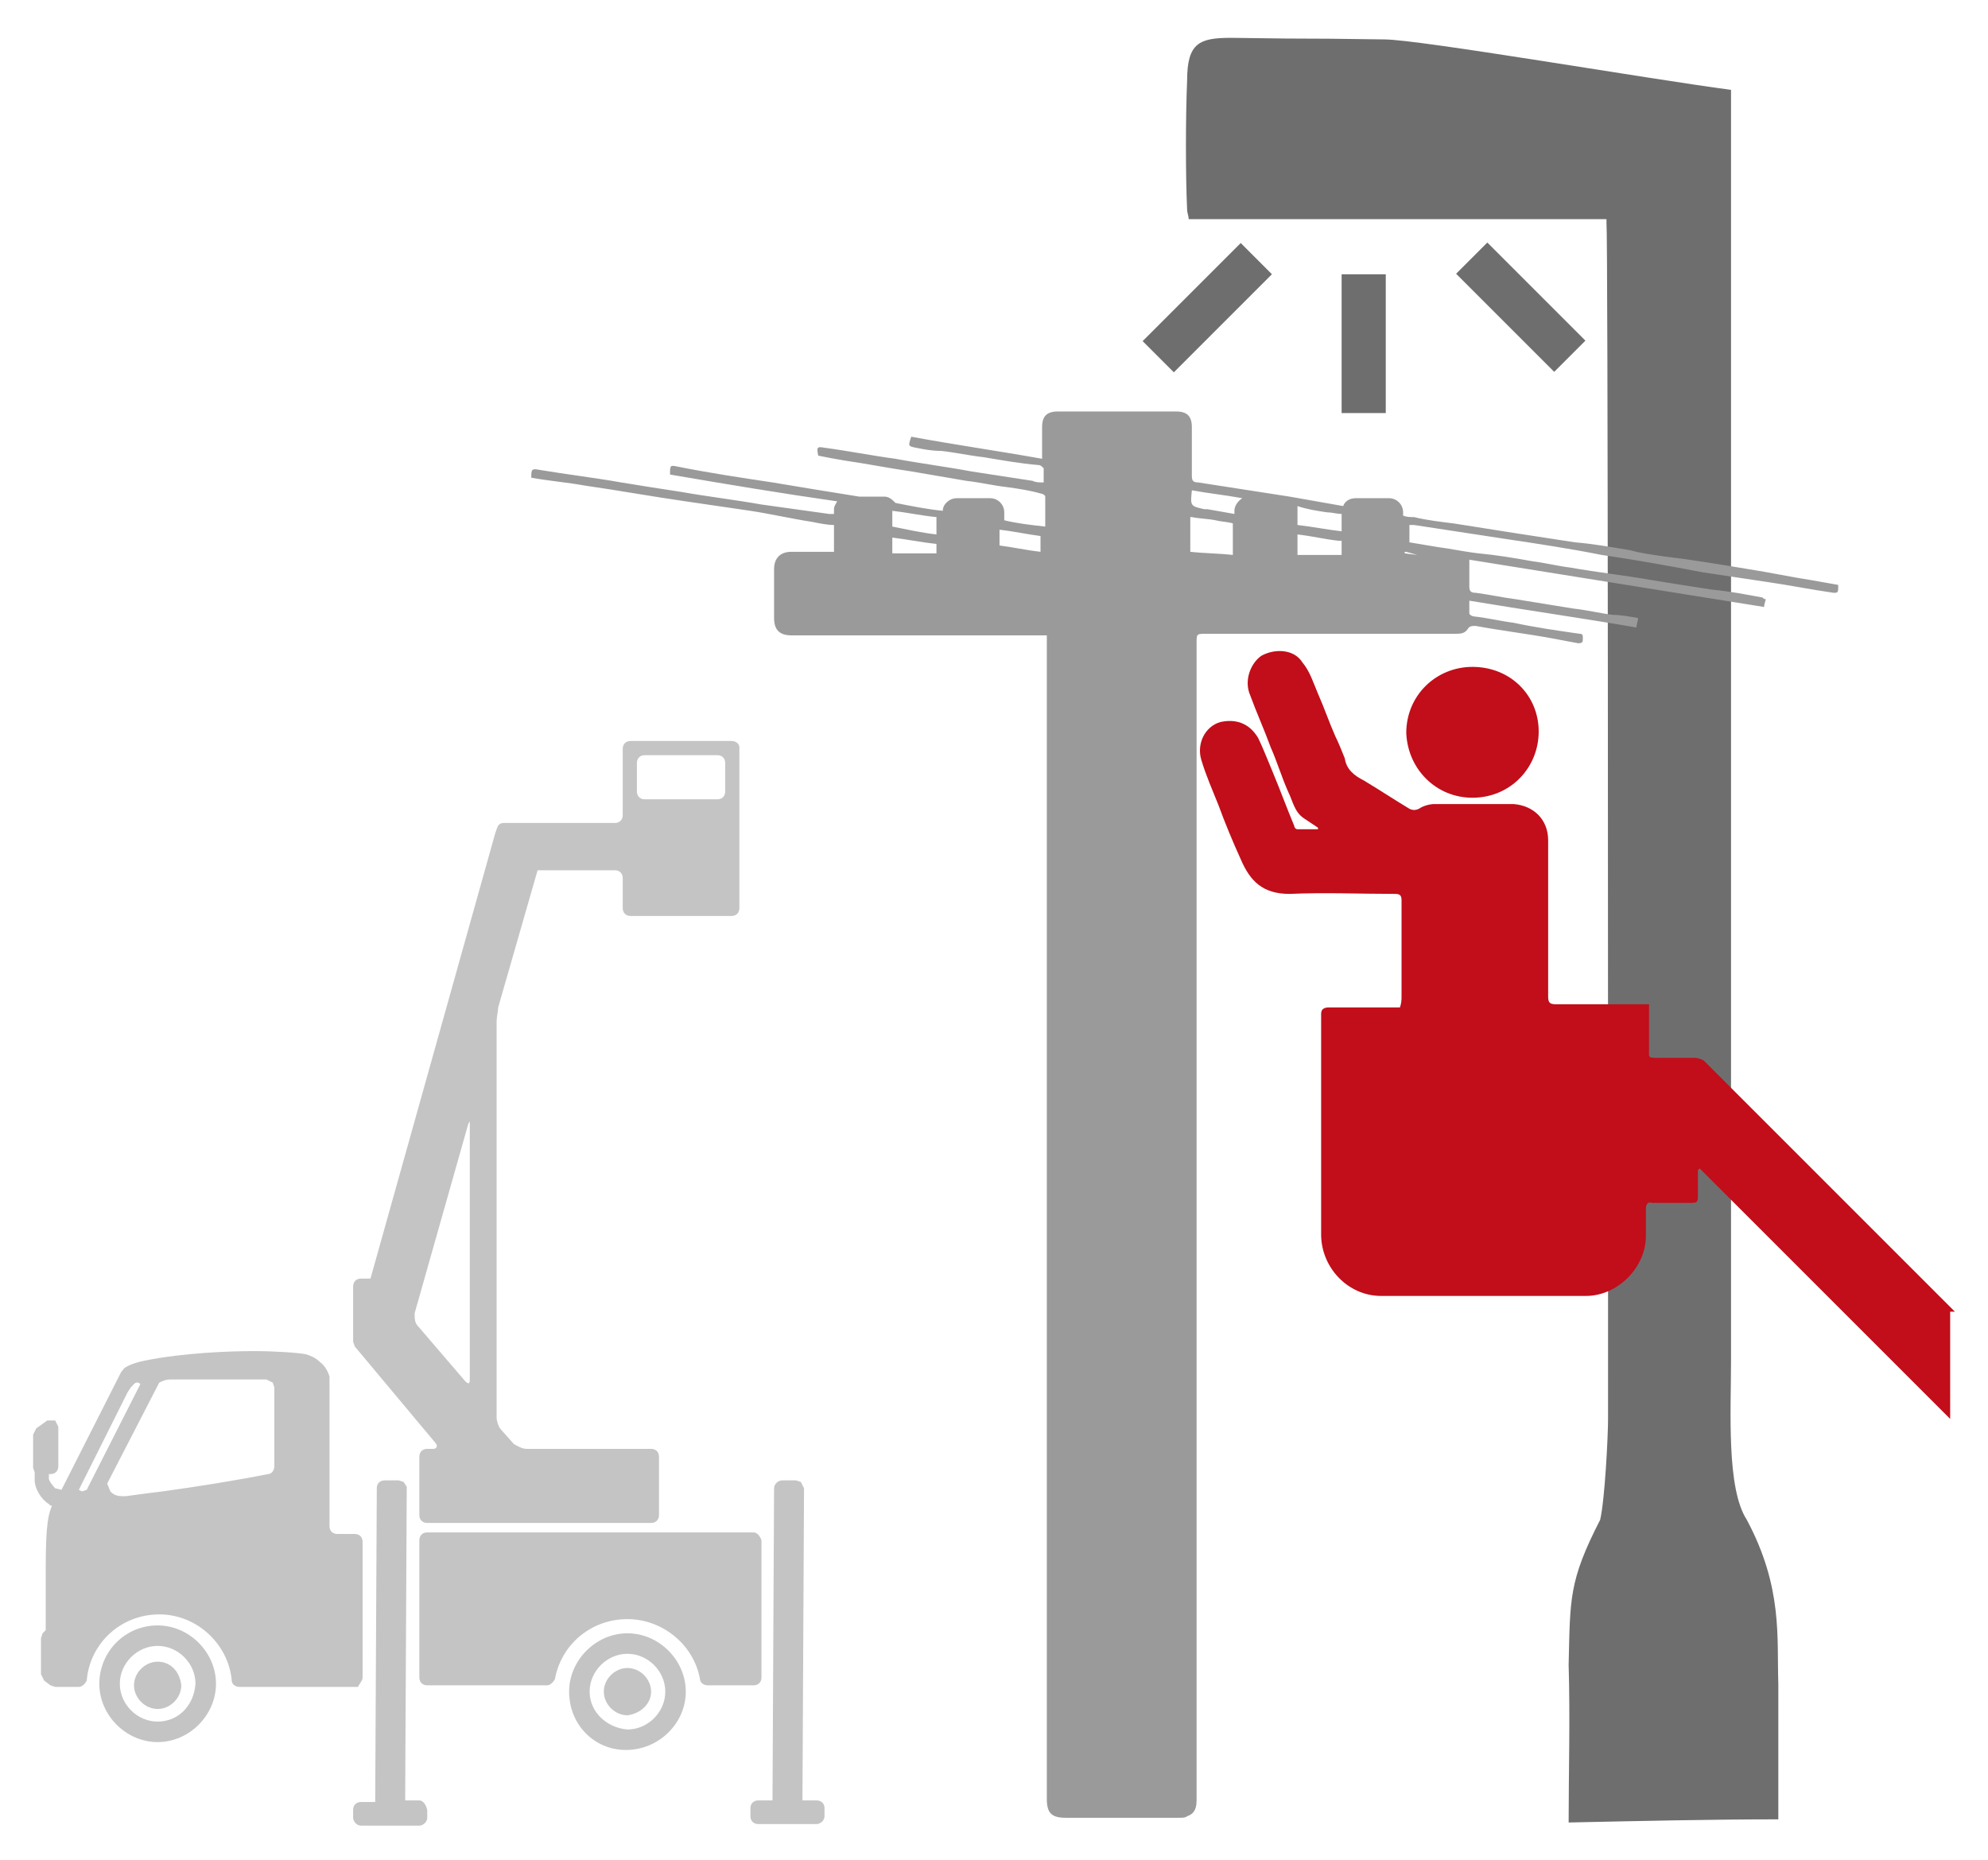 <?xml version="1.0" encoding="utf-8"?>
<!-- Generator: Adobe Illustrator 26.3.1, SVG Export Plug-In . SVG Version: 6.00 Build 0)  -->
<svg version="1.1" id="Livello_1" xmlns="http://www.w3.org/2000/svg" xmlns:xlink="http://www.w3.org/1999/xlink" x="0px" y="0px"
	 viewBox="0 0 126.1 118" style="enable-background:new 0 0 126.1 118;" xml:space="preserve">
<style type="text/css">
	.st0{fill:#6F6E6E;}
	.st1{fill:#C4C4C4;}
	.st2{fill:#C10E1A;}
	.st3{fill:#9A9A9A;}
</style>
<g>
	<rect x="85.1" y="17.4" class="st0" width="2.8" height="8.8"/>
	<rect x="95.1" y="15.1" transform="matrix(0.707 -0.707 0.707 0.707 14.451 73.924)" class="st0" width="2.8" height="8.8"/>
	<rect x="72.2" y="18.1" transform="matrix(0.707 -0.707 0.707 0.707 8.636 59.885)" class="st0" width="8.8" height="2.8"/>
	<path class="st1" d="M37.4,107.3c0-1.3,1.1-2.4,2.4-2.4c1.3,0,2.4,1.1,2.4,2.4c0,1.3-1.1,2.4-2.4,2.4
		C38.5,109.6,37.4,108.6,37.4,107.3 M43.5,107.3c0-2-1.7-3.7-3.7-3.7c-2,0-3.7,1.7-3.7,3.7c0,2.1,1.6,3.7,3.6,3.7
		C41.8,111,43.5,109.3,43.5,107.3"/>
	<path class="st1" d="M41.3,107.3c0-0.8-0.7-1.5-1.5-1.5c-0.8,0-1.5,0.7-1.5,1.5c0,0.8,0.7,1.5,1.5,1.5
		C40.6,108.7,41.3,108.1,41.3,107.3"/>
	<path class="st1" d="M47.8,97.2H27.1c-0.3,0-0.5,0.2-0.5,0.5v8.7c0,0.3,0.2,0.5,0.5,0.5h1.3l0.1,0h6.2c0.2,0,0.4-0.2,0.5-0.4
		c0.4-2.2,2.3-3.8,4.6-3.8c2.2,0,4.2,1.6,4.6,3.8c0,0.2,0.2,0.4,0.5,0.4h1.5l0.1,0h1.3c0.3,0,0.5-0.2,0.5-0.5v-8.7
		C48.2,97.4,48,97.2,47.8,97.2"/>
	<path class="st1" d="M50.8,94l-0.3-0.1h-0.9c-0.2,0-0.5,0.2-0.5,0.5L49,114.2h-0.9c-0.3,0-0.5,0.2-0.5,0.5v0.5
		c0,0.3,0.2,0.5,0.5,0.5h3.7c0.2,0,0.5-0.2,0.5-0.5v-0.5c0-0.3-0.2-0.5-0.5-0.5h-0.9L51,94.4L50.8,94z"/>
	<path class="st1" d="M46,50.2c0,0.3-0.2,0.5-0.5,0.5h-4.6c-0.3,0-0.5-0.2-0.5-0.5v-1.8c0-0.3,0.2-0.5,0.5-0.5h4.6
		c0.3,0,0.5,0.2,0.5,0.5V50.2z M29.8,87.5c0,0.3-0.1,0.3-0.3,0.1l-3-3.5c-0.2-0.2-0.2-0.5-0.2-0.8l3.4-12c0.1-0.2,0.1-0.2,0.1,0
		V87.5z M46.4,47H40c-0.3,0-0.5,0.2-0.5,0.5v3.7v0.5c0,0.3-0.2,0.5-0.5,0.5h-0.8H32c-0.3,0-0.4,0.1-0.5,0.4l-0.1,0.3l-7.9,28.2h-0.6
		c-0.3,0-0.5,0.2-0.5,0.5v3.5l0.1,0.3l5.1,6.1c0.2,0.2,0.1,0.4-0.1,0.4h-0.4c-0.3,0-0.5,0.2-0.5,0.5v3.7c0,0.3,0.2,0.5,0.5,0.5h14.2
		c0.3,0,0.5-0.2,0.5-0.5v-3.7c0-0.3-0.2-0.5-0.5-0.5h-7.9c-0.3,0-0.6-0.2-0.8-0.3l-0.8-0.9c-0.2-0.2-0.3-0.6-0.3-0.8V64.8
		c0-0.3,0.1-0.7,0.1-0.9l2.5-8.7h4.9c0.3,0,0.5,0.2,0.5,0.5v1.9c0,0.3,0.2,0.5,0.5,0.5h6.4c0.3,0,0.5-0.2,0.5-0.5v-3.7v-2.8v-3.7
		C46.9,47.2,46.7,47,46.4,47"/>
	<path class="st1" d="M10,109.2c-1.3,0-2.4-1.1-2.4-2.4c0-1.3,1.1-2.4,2.4-2.4c1.3,0,2.4,1.1,2.4,2.4
		C12.3,108.2,11.3,109.2,10,109.2 M10,103.1c-2.1,0-3.7,1.7-3.7,3.7c0,2,1.7,3.7,3.7,3.7c2,0,3.7-1.7,3.7-3.7
		C13.7,104.8,12,103.1,10,103.1"/>
	<path class="st1" d="M10,105.4c-0.8,0-1.5,0.7-1.5,1.5c0,0.8,0.7,1.5,1.5,1.5c0.8,0,1.5-0.7,1.5-1.5C11.4,106,10.8,105.4,10,105.4"
		/>
	<path class="st1" d="M17,93.5c-2,0.4-4.5,0.8-6.7,1.1c-0.8,0.1-1.6,0.2-2.3,0.3l-0.3,0c-0.4,0-0.6-0.2-0.7-0.3l-0.2-0.5l3.3-6.4
		c0.2-0.1,0.4-0.2,0.7-0.2h6.1l0.4,0.2l0.1,0.3c0,0.2,0,3.1,0,5C17.4,93.3,17.2,93.5,17,93.5 M5.5,94.5l-0.3,0.1l0,0L5,94.5l3.1-6.2
		L8.3,88l0.1-0.1c0.3-0.4,0.5-0.1,0.5-0.1L5.5,94.5z M23,106.4v-8.6c0-0.3-0.2-0.5-0.5-0.5h-1.1c-0.3,0-0.5-0.2-0.5-0.5v-9.3l0-0.2
		c-0.1-0.3-0.3-0.7-0.6-0.9c-0.3-0.3-0.6-0.4-0.9-0.5v0c-0.5-0.1-2-0.2-3.3-0.2c-1.5,0-4.4,0.1-6.9,0.6c-1,0.2-1.4,0.5-1.4,0.6
		l-0.1,0.1l0,0l0,0l-3.8,7.5l-0.4-0.1c-0.2-0.2-0.4-0.5-0.4-0.6v-0.3h0.1c0.3,0,0.5-0.2,0.5-0.5v-2.5l-0.2-0.4l-0.5,0l-0.7,0.5
		l-0.2,0.4v2.1l0.1,0.3v0.5c0,0.5,0.4,1.2,0.9,1.5l0.1,0.1l0.1,0c-0.2,0.5-0.4,1-0.4,3.9v4l-0.2,0.2l-0.1,0.3v2.3l0.2,0.4l0.4,0.3
		l0.3,0.1h1.5c0.2,0,0.4-0.2,0.5-0.4c0.2-2.4,2.2-4.2,4.6-4.2c2.4,0,4.4,1.9,4.6,4.2c0,0.2,0.2,0.4,0.5,0.4h5.5h0l0.1,0h0.4l0,0h0.1
		h0h1.4C22.8,106.8,23,106.6,23,106.4"/>
	<path class="st1" d="M26.6,114.2h-0.9l0.1-19.9L25.6,94l-0.3-0.1h-0.9c-0.3,0-0.5,0.2-0.5,0.5l-0.1,19.9h-0.9
		c-0.3,0-0.5,0.2-0.5,0.5v0.5c0,0.2,0.2,0.5,0.5,0.5h3.7c0.2,0,0.5-0.2,0.5-0.5v-0.5C27,114.4,26.8,114.2,26.6,114.2"/>
	<path class="st0" d="M112.8,115.4v-8.6c-0.1-2.9,0.3-6.1-2-10.4c-1.3-2-1-6.9-1-10.1c0-25.9,0-79.9,0-80.6C104.5,5,90,2.5,87.8,2.5
		c-6.9-0.1-2.8,0-9.7-0.1c-2,0-2.8,0.3-2.8,2.7c-0.1,2.3-0.1,6.1,0,8.2c0,0.2,0.1,0.4,0.1,0.6h26.5v0.2h0C102,15,102,64.6,102,90
		c0,1.1-0.2,5.1-0.5,6.4c-2,3.9-1.9,5-2,9.2c0.1,3.4,0,6.8,0,10C104.2,115.5,108.6,115.4,112.8,115.4"/>
	<path class="st2" d="M124,83.2c-5.3-5.3-10.6-10.6-15.9-15.9c-0.1-0.1-0.4-0.2-0.6-0.2c-0.8,0-1.5,0-2.3,0c-0.7,0-0.6,0-0.6-0.6
		c0-0.9,0-1.8,0-2.8c-0.2,0-0.3,0-0.5,0c-1.8,0-3.6,0-5.4,0c-0.4,0-0.5-0.1-0.5-0.5c0-3.3,0-6.6,0-9.9c0-1.3-0.9-2.2-2.2-2.3
		c-1.7,0-3.3,0-5,0c-0.3,0-0.7,0.1-1,0.3c-0.2,0.1-0.4,0.1-0.6,0c-1-0.6-1.9-1.2-2.9-1.8c-0.6-0.3-1.1-0.7-1.2-1.4
		c-0.2-0.5-0.4-1-0.6-1.4c-0.4-0.9-0.7-1.8-1.1-2.7c-0.3-0.7-0.5-1.4-1-2c-0.5-0.8-1.7-0.9-2.6-0.4c-0.7,0.5-1.1,1.6-0.7,2.5
		c0.4,1.1,0.9,2.2,1.3,3.3c0.4,0.9,0.7,1.9,1.1,2.8c0.3,0.6,0.4,1.3,1,1.7c0.3,0.2,0.6,0.4,0.9,0.6c0,0,0,0.1,0,0.1
		c-0.4,0-0.8,0-1.3,0c-0.1,0-0.2-0.1-0.2-0.2c-0.5-1.2-0.9-2.3-1.4-3.5c-0.3-0.7-0.6-1.5-0.9-2.1c-0.6-1-1.5-1.2-2.4-1
		c-1,0.3-1.5,1.4-1.2,2.4c0.3,1,0.7,1.9,1.1,2.9c0.4,1.1,0.9,2.3,1.4,3.4c0.6,1.4,1.4,2.2,3.1,2.2c2.2-0.1,4.5,0,6.7,0
		c0.3,0,0.4,0.1,0.4,0.4c0,2,0,4,0,6.1c0,0.2,0,0.4-0.1,0.7h-0.5c-1.3,0-2.7,0-4,0c-0.3,0-0.5,0.1-0.5,0.4c0,4.7,0,9.3,0,14
		c0,2.1,1.7,3.9,3.8,3.9c4.3,0,8.7,0,13,0c2,0,3.8-1.8,3.8-3.8c0-0.6,0-1.1,0-1.7c0-0.3,0.1-0.5,0.4-0.4c0.8,0,1.5,0,2.3,0
		c0.6,0,0.6,0,0.6-0.6c0-0.2,0-0.4,0-0.6c0-0.3,0-0.6,0-0.9c0,0,0.1,0,0.1-0.1c5.3,5.3,10.6,10.6,15.9,15.9V83.2z"/>
	<path class="st2" d="M93.4,50.6c-2.3,0-4.1-1.8-4.2-4.1c0-2.4,1.9-4.2,4.2-4.2c2.4,0,4.2,1.8,4.2,4.1
		C97.6,48.7,95.8,50.6,93.4,50.6"/>
	<path class="st3" d="M84.2,32.5c0.3,0,0.6,0.1,0.9,0.1v1.1c-0.9-0.1-1.9-0.3-2.8-0.4v-0.9c0-0.1,0-0.2,0-0.3
		C82.9,32.3,83.5,32.4,84.2,32.5 M82.3,35.1C82.3,35.1,82.3,35.1,82.3,35.1l0-1.2c0.9,0.1,1.7,0.3,2.6,0.4c0.1,0,0.1,0,0.2,0v0.8
		c0,0,0,0,0,0.1H82.3z M89.1,35.1V35c0.2,0,0.4,0.1,0.8,0.2 M78.8,31.6c-0.3,0.2-0.5,0.5-0.5,0.8v0.2c-0.6-0.1-1.1-0.2-1.7-0.3
		c-0.1,0-0.1,0-0.2,0c-0.9-0.2-0.9-0.2-0.8-1.2C76.7,31.3,77.7,31.4,78.8,31.6 M75.6,32.8c0.5,0.1,1,0.1,1.5,0.2
		c0.4,0.1,0.8,0.1,1.1,0.2v1.9c0,0,0,0.1,0,0.1c-0.9-0.1-1.8-0.1-2.7-0.2V32.8z M66,35c-0.9-0.1-1.8-0.3-2.6-0.4v-1
		c0.9,0.1,1.8,0.3,2.6,0.4V35z M59.4,35.1h-2.8c0,0,0,0,0,0v-1c0.9,0.1,1.8,0.3,2.8,0.4L59.4,35.1C59.4,35.1,59.4,35.1,59.4,35.1
		 M59.4,33.9c-0.9-0.1-1.8-0.3-2.8-0.5v-1c0.9,0.1,1.8,0.3,2.8,0.4V33.9z M116.6,37.1c-0.6-0.1-1.1-0.2-1.7-0.3
		c-1.3-0.2-2.7-0.5-4-0.7c-1.8-0.3-3.6-0.6-5.3-0.8c-0.7-0.1-1.5-0.2-2.2-0.4c-1.2-0.2-2.3-0.4-3.5-0.5c-1.3-0.2-2.6-0.4-3.9-0.6
		c-1.3-0.2-2.5-0.4-3.8-0.6c-0.8-0.1-1.7-0.2-2.5-0.4c-0.2,0-0.5,0-0.7-0.1v-0.2c0-0.5-0.4-0.9-0.9-0.9H86c-0.4,0-0.7,0.2-0.8,0.5
		c-1.1-0.2-2.3-0.4-3.4-0.6c-1.9-0.3-3.9-0.6-5.8-0.9c-0.3,0-0.4-0.1-0.4-0.4c0-1,0-2.1,0-3.1c0-0.7-0.3-1-1-1c-2.5,0-5,0-7.5,0
		c-0.7,0-1,0.3-1,1c0,0.6,0,1.3,0,2c-2.8-0.5-5.6-0.9-8.3-1.4c-0.2,0.6-0.2,0.6,0.3,0.7c0.5,0.1,1,0.2,1.6,0.2
		c0.9,0.1,1.8,0.3,2.7,0.4c1.2,0.2,2.3,0.4,3.5,0.5c0.1,0,0.2,0.1,0.3,0.2c0,0.3,0,0.6,0,0.9c-0.3,0-0.5,0-0.7-0.1
		c-1.3-0.2-2.6-0.4-3.9-0.6c-1.6-0.3-3.2-0.5-4.8-0.8c-1.5-0.2-3-0.5-4.5-0.7c-0.5-0.1-0.5,0-0.4,0.5c0.5,0.1,1,0.2,1.6,0.3
		c1.4,0.2,2.9,0.5,4.3,0.7c1.2,0.2,2.3,0.4,3.5,0.6c0.9,0.1,1.7,0.3,2.6,0.4c0.7,0.1,1.4,0.2,2.1,0.4c0.1,0,0.3,0.1,0.3,0.2
		c0,0.6,0,1.3,0,1.9c-0.9-0.1-1.8-0.2-2.6-0.4c0,0,0,0,0,0v-0.5c0-0.5-0.4-0.9-0.9-0.9h-2.1c-0.5,0-0.9,0.4-0.9,0.8
		c-1-0.1-2-0.3-3-0.5c-0.2-0.2-0.4-0.4-0.7-0.4h-1.6c-1.9-0.3-3.7-0.6-5.5-0.9c-2-0.3-4-0.6-6-1c-0.5-0.1-0.5-0.1-0.5,0.5
		c3.5,0.6,7.1,1.2,10.6,1.7c-0.1,0.2-0.2,0.3-0.2,0.5v0.3c-0.1,0-0.2,0-0.3,0c-1.4-0.2-2.9-0.4-4.3-0.6c-1.7-0.3-3.4-0.5-5.1-0.8
		c-1.3-0.2-2.6-0.4-3.8-0.6c-1.7-0.3-3.4-0.5-5.2-0.8c-0.5-0.1-0.5,0-0.5,0.5c1.1,0.2,2.3,0.3,3.4,0.5c2.1,0.3,4.3,0.7,6.4,1
		c1.4,0.2,2.7,0.4,4.1,0.6c1.3,0.2,2.6,0.5,3.9,0.7c0.5,0.1,1,0.2,1.4,0.2v1.6c0,0,0,0.1,0,0.1c-0.9,0-1.8,0-2.7,0
		c-0.7,0-1.1,0.4-1.1,1.1c0,1,0,2,0,3.1c0,0.7,0.3,1.1,1.1,1.1c5.2,0,16,0,16.2,0c0,0.8,0,57.2,0,73.8c0,0.9,0.3,1.2,1.2,1.2
		c2.4,0,4.8,0,7.2,0c0.2,0,0.4,0,0.5-0.1c0.3-0.1,0.6-0.3,0.6-1c0-17.2,0-56.2,0-73.4c0-0.6,0-0.6,0.6-0.6c5.3,0,10.5,0,15.8,0
		c0.3,0,0.6,0,0.8-0.3c0.1-0.2,0.3-0.2,0.5-0.2c1.6,0.3,3.3,0.5,4.9,0.8c0.5,0.1,1.1,0.2,1.6,0.3c0.3,0,0.3-0.1,0.3-0.3
		c0-0.2,0-0.3-0.2-0.3c-1.4-0.2-2.8-0.4-4.2-0.7c-0.8-0.1-1.6-0.3-2.5-0.4c-0.1,0-0.3-0.1-0.3-0.2c0-0.3,0-0.5,0-0.8
		c3.6,0.6,7.1,1.1,10.6,1.7c0-0.2,0.1-0.4,0.1-0.6c-0.6-0.1-1.1-0.2-1.6-0.2c-0.8-0.1-1.6-0.3-2.5-0.4c-1.2-0.2-2.5-0.4-3.7-0.6
		c-0.8-0.1-1.7-0.3-2.5-0.4c-0.3,0-0.4-0.1-0.4-0.4c0-0.6,0-1.1,0-1.7c6.2,1,12.5,2,18.7,3c0-0.2,0.1-0.4,0.1-0.5
		c-0.1,0-0.1,0-0.2-0.1c-1.1-0.2-2.1-0.4-3.2-0.5c-1.3-0.2-2.6-0.4-3.8-0.6c-1.7-0.3-3.5-0.5-5.2-0.8c-0.8-0.1-1.6-0.3-2.4-0.4
		c-1.1-0.2-2.3-0.4-3.4-0.5c-0.9-0.1-1.8-0.3-2.6-0.4c-0.6-0.1-1.2-0.2-1.8-0.3v-1.1c0.1,0,0.2,0,0.3,0c2,0.3,3.9,0.6,5.9,0.9
		c2,0.3,4,0.6,6,1c2.1,0.3,4.3,0.7,6.4,1.1c1.3,0.2,2.7,0.4,4,0.6c1.4,0.2,2.9,0.5,4.3,0.7C116.6,37.6,116.6,37.6,116.6,37.1"/>
</g>
</svg>
